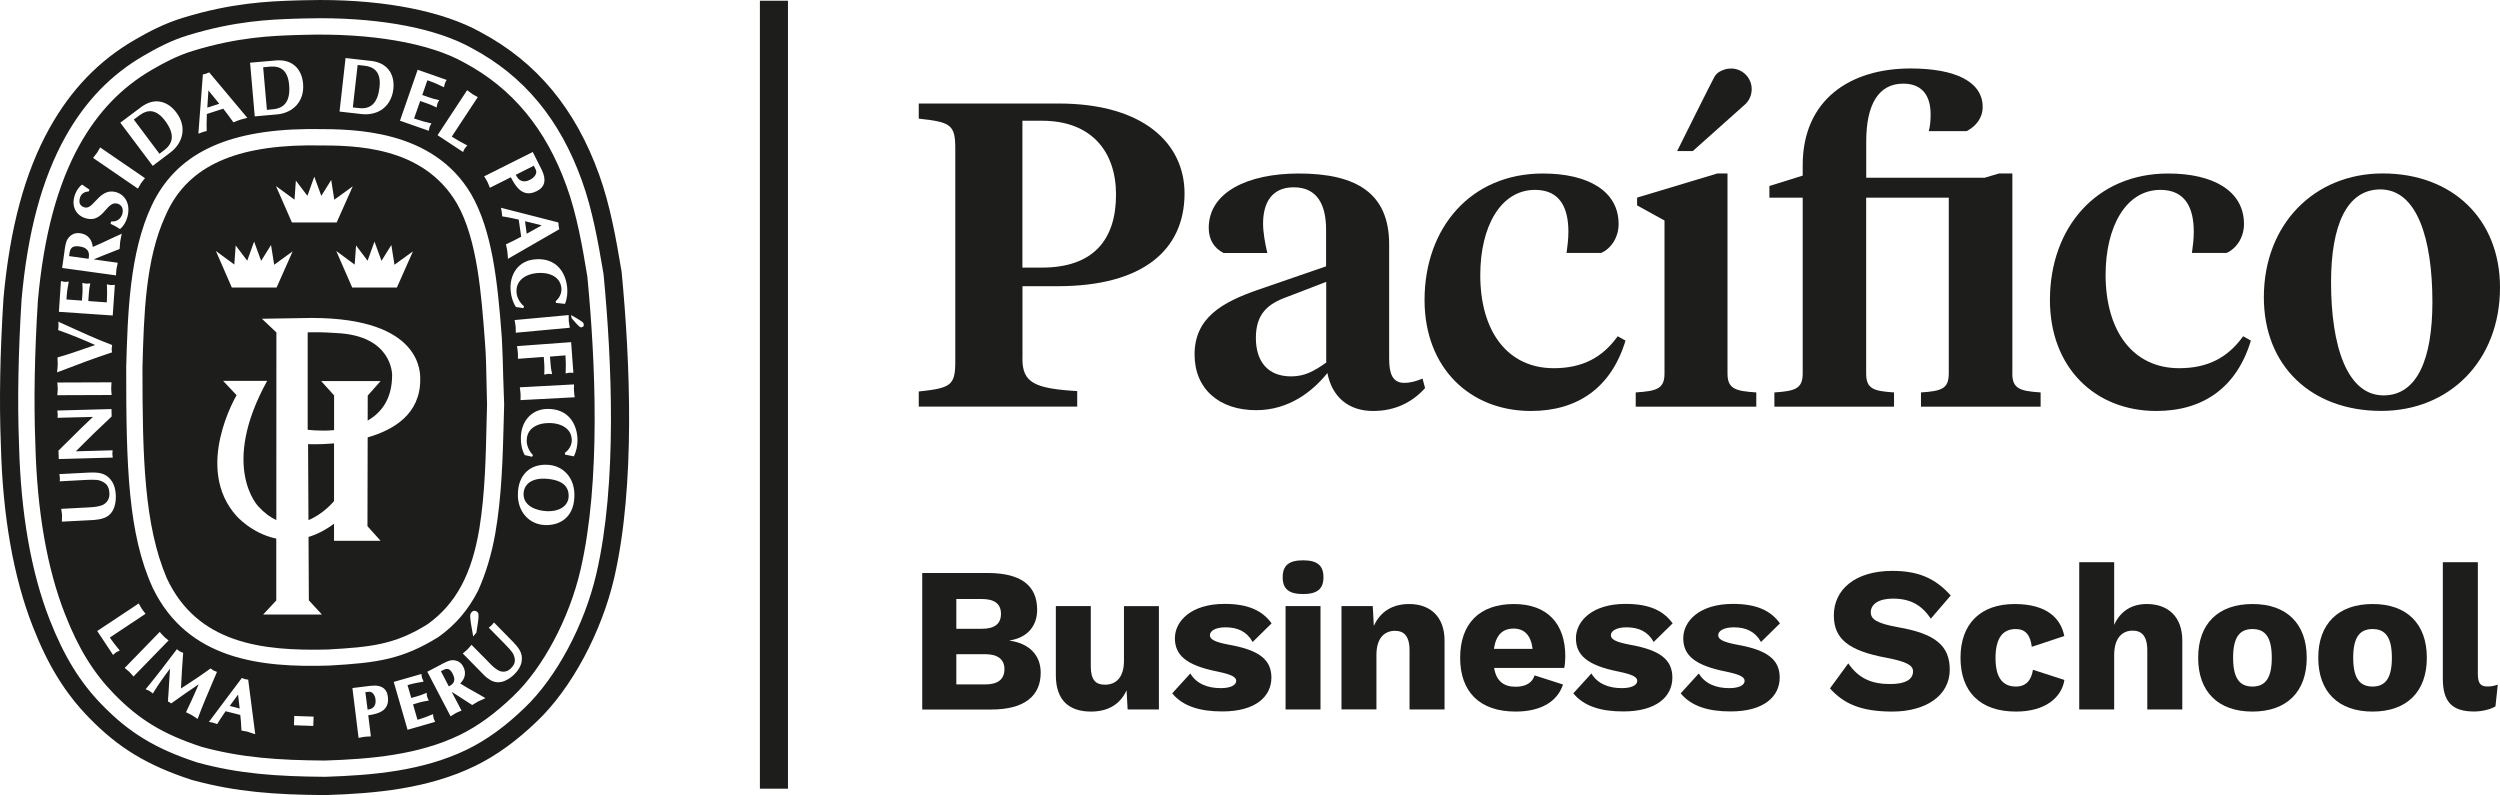 <svg width="261" height="83" viewBox="0 0 261 83" fill="none" xmlns="http://www.w3.org/2000/svg">
<g clip-path="url(#clip0_2_1119)">
<path d="M82.264 0.076H79.334V82.338H82.264V0.076Z" fill="#1D1D1B"/>
<path d="M106.739 27.936H108.786C114.077 27.936 116.513 25.096 116.513 20.319C116.513 15.812 113.94 12.606 108.786 12.606H106.739V27.936ZM106.739 37.447C106.739 39.97 108.026 40.563 112.461 40.831V42.451H95.918V40.873C99.258 40.514 99.731 40.245 99.731 37.764V15.494C99.731 13.013 99.252 12.744 95.918 12.386V10.807H110.504C119.47 10.807 123.666 15.046 123.666 20.188C123.666 26.095 119.326 29.879 110.415 29.879H106.746V37.447H106.739Z" fill="#1D1D1B"/>
<path d="M162.214 38.44C165.219 38.44 167.313 37.309 168.887 35.104L169.702 35.559C168.223 40.473 164.698 42.906 159.832 42.906C153.446 42.906 148.723 38.398 148.723 31.32C148.723 23.793 153.542 18.114 161.071 18.114C165.746 18.114 168.983 19.913 168.983 23.386C168.983 24.827 168.169 25.957 167.169 26.405H163.549C163.644 25.689 163.74 25.006 163.74 24.193C163.74 21.801 162.933 19.823 160.263 19.823C156.642 19.823 154.541 23.697 154.541 28.701C154.534 34.608 157.395 38.44 162.214 38.44Z" fill="#1D1D1B"/>
<path d="M210.084 38.984C210.084 40.563 210.851 40.831 213.041 40.969V42.458H200.55V40.969C202.74 40.831 203.452 40.563 203.452 38.984V20.636H194.828V38.984C194.828 40.563 195.54 40.831 197.737 40.969V42.458H185.245V40.969C187.436 40.831 188.202 40.563 188.202 38.984V20.636H184.725V19.416L188.202 18.334V17.252C188.202 10.401 193.158 7.148 199.455 7.148C204.177 7.148 206.99 8.547 206.99 11.166C206.99 12.338 206.272 13.192 205.32 13.689H201.364C201.508 13.151 201.556 12.607 201.556 11.931C201.556 10.263 200.892 8.733 198.695 8.733C196.121 8.733 194.835 10.897 194.835 14.771V18.555H207.203L208.708 18.107H210.091V38.984H210.084Z" fill="#1D1D1B"/>
<path d="M227.51 38.44C230.515 38.44 232.609 37.309 234.183 35.104L234.991 35.559C233.513 40.473 229.988 42.906 225.121 42.906C218.735 42.906 214.013 38.398 214.013 31.32C214.013 23.793 218.831 18.114 226.36 18.114C231.035 18.114 234.272 19.913 234.272 23.386C234.272 24.827 233.458 25.957 232.459 26.405H228.838C228.934 25.689 229.03 25.006 229.03 24.193C229.03 21.801 228.215 19.823 225.546 19.823C221.925 19.823 219.824 23.697 219.824 28.701C219.837 34.608 222.698 38.44 227.51 38.44Z" fill="#1D1D1B"/>
<path d="M253.943 31.54C253.943 24.868 252.321 19.775 248.509 19.775C244.984 19.775 243.362 23.559 243.362 29.466C243.362 36.138 245.032 41.279 248.844 41.279C252.369 41.279 253.943 37.447 253.943 31.54ZM236.346 31.044C236.346 23.38 241.644 18.107 248.748 18.107C256.045 18.107 261 22.883 261 30.01C261 37.675 255.709 42.899 248.605 42.899C241.309 42.899 236.346 38.212 236.346 31.044Z" fill="#1D1D1B"/>
<path d="M180.352 38.984C180.352 40.563 181.118 40.831 183.356 40.969V42.458H170.769V40.969C173.008 40.831 173.774 40.563 173.774 38.984V23.021L170.913 21.443V20.629L179.304 18.107H180.352V38.984Z" fill="#1D1D1B"/>
<path d="M138.457 37.854C137.122 38.798 136.164 39.294 134.788 39.294C132.262 39.294 131.113 37.626 131.113 35.283C131.113 32.76 132.358 31.72 134.357 31.003L138.457 29.424V37.854ZM148.511 39.522C147.984 39.749 147.32 39.97 146.602 39.97C145.363 39.97 145.027 38.977 145.027 37.447V25.503C145.027 20.23 141.687 18.114 135.589 18.114C130.291 18.114 126.191 20.05 126.191 23.793C126.191 25.054 126.78 25.923 127.738 26.412H132.31C132.071 25.42 131.865 24.248 131.865 23.345C131.865 21.181 132.769 19.554 135.062 19.554C137.54 19.554 138.443 21.401 138.443 23.972V27.805L131.243 30.286C127.67 31.547 124.713 33.126 124.713 37.006C124.713 40.611 127.287 42.823 131.147 42.823C134.583 42.823 137.06 40.838 138.58 38.943C139.059 41.424 140.77 42.906 143.344 42.906C145.589 42.906 147.396 42.051 148.778 40.514L148.511 39.522Z" fill="#1D1D1B"/>
<path d="M180.817 7.154C180.557 7.161 180.317 7.168 180.105 7.237C179.592 7.403 179.291 7.561 179.01 7.975C178.866 8.188 175.095 15.77 175.095 15.77H176.731L182.234 10.856C182.631 10.463 182.877 9.918 182.877 9.312C182.884 8.154 181.967 7.21 180.817 7.154Z" fill="#1D1D1B"/>
<path d="M23.983 73.702L25.023 73.971L24.852 72.516L23.983 73.702Z" fill="#1D1D1B"/>
<path d="M47.076 70.056C46.789 69.697 46.481 69.828 46.05 70.063L46.029 70.07L46.857 71.655C47.138 71.524 47.316 71.358 47.391 71.159C47.473 70.945 47.432 70.669 47.261 70.352C47.234 70.276 47.186 70.18 47.076 70.056Z" fill="#1D1D1B"/>
<path d="M38.507 72.22L38.144 72.261L38.377 74.088C38.493 74.067 38.623 74.047 38.733 73.998C39.219 73.799 39.239 73.295 39.205 73.026C39.137 72.516 38.849 72.179 38.507 72.22Z" fill="#1D1D1B"/>
<path d="M32.162 46.366L32.203 54.299C33.798 53.645 34.873 52.314 34.873 52.314V46.29C33.305 46.428 32.162 46.366 32.162 46.366Z" fill="#1D1D1B"/>
<path d="M50.047 55.175C50.635 51.529 50.718 47.71 50.793 44.34C50.793 44.34 50.848 42.224 50.848 42.244C50.82 41.486 50.806 40.714 50.793 39.901C50.765 38.509 50.745 37.061 50.622 35.6C50.245 30.631 49.828 24.999 47.72 21.277C44.16 15.171 36.905 15.177 33.004 15.184L32.08 15.177C24.106 15.267 19.397 17.604 17.276 22.518C15.181 27.074 15.024 32.822 14.873 38.378C14.873 38.378 14.873 38.474 14.873 38.467C14.873 47.8 15.058 54.837 17.412 60.365C20.602 67.195 27.364 67.981 34.195 67.809C38.699 67.554 41.211 67.32 44.66 65.155C47.596 63.039 49.253 59.958 50.047 55.175ZM37.172 25.627L38.377 27.219L39.096 25.22L39.828 27.232L40.855 25.578L41.183 27.639L43.113 26.24L41.436 30.017H36.769L35.105 26.205L37.029 27.625L37.172 25.627ZM30.745 20.843L30.889 18.858L32.094 20.443L32.812 18.444L33.545 20.45L34.578 18.789L34.9 20.85L36.83 19.451L35.146 23.228H30.478L28.808 19.423L30.745 20.843ZM24.462 27.618L24.606 25.627L25.811 27.219L26.529 25.22L27.262 27.232L28.295 25.578L28.624 27.639L30.554 26.24L28.877 30.017H24.202L22.539 26.205L24.462 27.618ZM43.873 39.653C43.873 43.175 41.183 44.864 38.384 45.663L38.363 54.934L39.732 56.457H34.873V54.678C33.949 55.361 33.059 55.802 32.21 56.057L32.244 62.674L33.606 64.156H27.474L28.843 62.688V56.229C26.303 55.706 24.702 53.879 24.702 53.879C20.171 48.847 24.702 41.259 24.702 41.259L23.292 39.763H27.891C22.929 48.751 26.974 52.873 26.974 52.873C27.604 53.562 28.24 54.017 28.849 54.299L28.856 34.704L27.344 33.277L32.504 33.194C44.208 33.188 43.873 39.074 43.873 39.653Z" fill="#1D1D1B"/>
<path d="M17.145 15.674C18.172 14.902 18.199 13.902 17.234 12.606C16.796 12.021 16.324 11.69 15.859 11.621C15.441 11.566 15.01 11.704 14.558 12.041L13.97 12.482L16.646 16.053L17.145 15.674Z" fill="#1D1D1B"/>
<path d="M9.151 26.15C9 25.923 8.72 25.785 8.316 25.73C8.193 25.709 8.07 25.702 7.919 25.709C7.337 25.737 7.276 26.219 7.221 26.674L7.214 26.736L9.247 27.019C9.329 26.653 9.295 26.357 9.151 26.15Z" fill="#1D1D1B"/>
<path d="M55.324 18.775C55.645 18.617 55.871 18.382 55.953 18.141C56.001 17.983 55.995 17.831 55.926 17.7L55.734 17.3L53.845 18.252C53.921 18.382 54.003 18.527 54.092 18.637C54.502 19.092 55.036 18.92 55.324 18.775Z" fill="#1D1D1B"/>
<path d="M35.16 34.773C33.579 34.663 32.84 34.683 32.121 34.697V44.864C32.121 44.864 33.346 45.043 34.879 44.905V41.279L33.531 39.784H39.732L38.391 41.3L38.384 43.906C39.821 43.085 40.937 41.645 40.937 39.163C40.937 39.157 41.012 35.049 35.16 34.773Z" fill="#1D1D1B"/>
<path d="M59.157 19.458C57.001 13.454 53.503 9.222 48.452 6.527C44.804 4.48 38.678 3.426 31.642 3.639L30.855 3.66C28.473 3.743 24.88 3.853 20.13 5.314C18.514 5.803 17.07 6.582 15.872 7.278C12.703 9.112 10.239 11.683 8.316 15.115C6.003 19.265 4.572 24.586 3.956 31.361C3.607 36.972 3.518 41.858 3.689 46.318C3.867 53.348 4.907 59.345 6.797 64.142C8.179 67.678 9.747 70.221 11.861 72.399C14.517 75.136 17.015 76.645 21.06 77.975C25.256 79.12 29.089 79.361 33.88 79.402C38.657 79.25 43.668 78.823 47.993 76.735C49.855 75.825 51.683 74.508 53.578 72.682C56.679 69.739 59.437 64.555 60.608 59.483C62.743 50.26 62.168 37.723 61.32 28.88C60.799 25.702 60.211 22.366 59.157 19.458ZM59.622 35.724L59.629 35.779L59.855 38.853L59.862 38.922H59.8L59.718 38.915C59.629 38.908 59.54 38.901 59.458 38.908C59.376 38.915 59.28 38.936 59.198 38.957L59.123 38.97L59.054 38.991V38.915C59.075 38.488 59.088 37.95 59.033 37.102L57.418 37.227C57.432 37.413 57.48 38.019 57.48 38.019C57.5 38.316 57.548 38.626 57.624 38.984L57.644 39.06L57.569 39.053L57.487 39.046C57.398 39.039 57.309 39.026 57.22 39.032C57.138 39.039 57.042 39.067 56.967 39.081L56.891 39.094L56.823 39.108V39.032L56.83 38.839C56.836 38.564 56.843 38.309 56.823 38.047L56.768 37.261L54.153 37.454L54.092 37.461L54.071 37.413V37.247C54.071 37.109 54.078 36.951 54.064 36.806C54.051 36.654 54.03 36.503 54.01 36.358L53.982 36.206L53.975 36.138L54.037 36.131L59.567 35.724H59.622ZM59.964 41.259L59.992 41.41L59.999 41.479H59.937L54.4 41.769H54.338L54.345 41.707V41.548C54.352 41.397 54.359 41.245 54.345 41.1C54.338 40.949 54.318 40.79 54.297 40.645L54.277 40.494L54.27 40.432H54.331L59.868 40.135H59.93V40.197L59.923 40.342C59.916 40.494 59.91 40.645 59.923 40.797C59.93 40.969 59.951 41.114 59.964 41.259ZM59.369 32.884V32.946V33.105C59.369 33.25 59.376 33.401 59.383 33.56C59.403 33.705 59.424 33.856 59.451 34.001L59.485 34.153C59.485 34.153 59.492 34.221 59.492 34.215L59.431 34.221L53.907 34.731L53.845 34.738V34.669V34.518C53.845 34.366 53.845 34.215 53.832 34.07C53.818 33.925 53.791 33.773 53.763 33.629L53.736 33.477L53.722 33.415L53.784 33.408L59.307 32.898L59.369 32.884ZM59.212 29.983C59.273 30.561 59.198 31.209 58.999 31.685L58.979 31.726L58.938 31.719C58.767 31.699 58.589 31.678 58.417 31.664C58.308 31.657 58.199 31.644 58.089 31.63H58.041L58.034 31.588L58.02 31.471V31.437L58.041 31.416C58.445 31.072 58.664 30.541 58.609 30.058C58.472 28.804 57.206 28.384 56.008 28.514C54.598 28.673 53.804 29.479 53.934 30.623C53.989 31.092 54.283 31.623 54.674 31.947L54.708 31.974L54.694 32.009L54.66 32.126L54.646 32.167L54.598 32.161L53.893 32.057H53.866L53.852 32.03C53.503 31.506 53.366 30.886 53.325 30.465C53.216 29.535 53.435 28.673 53.934 28.053C54.372 27.501 55.002 27.17 55.741 27.088C56.672 26.984 57.452 27.17 58.068 27.66C58.698 28.177 59.102 28.969 59.212 29.983ZM58.301 23.242V23.29C58.301 23.393 58.308 23.497 58.322 23.593C58.335 23.69 58.356 23.779 58.383 23.89L58.397 23.931L58.356 23.952L53.106 26.977L53.031 27.026L53.024 26.929L53.01 26.75C52.997 26.578 52.99 26.405 52.962 26.233C52.942 26.068 52.908 25.909 52.867 25.73L52.826 25.551L52.812 25.509L52.86 25.495L52.88 25.482C53.421 25.227 53.928 24.985 54.413 24.71L54.153 22.925L53.613 22.807C53.223 22.725 52.853 22.649 52.47 22.594H52.422V22.546C52.408 22.497 52.408 22.456 52.408 22.408C52.408 22.325 52.394 22.249 52.388 22.16C52.374 22.077 52.353 21.994 52.34 21.911C52.333 21.863 52.319 21.822 52.319 21.78L52.292 21.691L52.381 21.712L58.253 23.214L58.301 23.242ZM50.615 18.375L55.57 15.894L55.625 15.867L55.645 15.922L56.542 17.7C57.069 18.748 56.898 19.526 56.063 19.94C55.584 20.188 55.16 20.236 54.769 20.112C54.249 19.94 53.804 19.437 53.332 18.506L51.203 19.575L51.149 19.602L51.121 19.547L51.067 19.409C51.012 19.271 50.957 19.127 50.889 18.989C50.82 18.851 50.745 18.727 50.663 18.596L50.581 18.472L50.546 18.417L50.615 18.375ZM48.739 9.463L48.774 9.415L48.822 9.45L48.945 9.546C49.061 9.636 49.178 9.732 49.307 9.815C49.431 9.898 49.561 9.967 49.691 10.036L49.828 10.104L49.883 10.139L49.848 10.187L47.165 14.261C47.72 14.619 48.219 14.888 48.719 15.15L48.787 15.184L48.739 15.239L48.685 15.301C48.63 15.37 48.568 15.432 48.52 15.508C48.472 15.577 48.438 15.66 48.404 15.742L48.37 15.812L48.343 15.867L48.288 15.832L45.728 14.143L45.68 14.109L45.714 14.061L48.739 9.463ZM41.779 12.537L43.586 7.334L43.599 7.278L43.654 7.299L46.563 8.319L46.624 8.34L46.597 8.402L46.563 8.464C46.522 8.547 46.474 8.629 46.447 8.705C46.419 8.781 46.406 8.871 46.385 8.96L46.371 9.036L46.358 9.112L46.282 9.077C45.831 8.857 45.351 8.629 44.619 8.381L44.085 9.918L44.824 10.173C45.119 10.284 45.427 10.36 45.783 10.435L45.858 10.449L45.817 10.518L45.776 10.587C45.735 10.663 45.694 10.745 45.666 10.821C45.646 10.897 45.625 10.987 45.605 11.076L45.598 11.152L45.584 11.228L45.516 11.194C45.194 11.028 44.9 10.904 44.605 10.801L43.866 10.546L43.23 12.372C43.914 12.606 44.441 12.751 44.968 12.868L45.043 12.882L45.009 12.944L44.968 13.027C44.92 13.096 44.879 13.178 44.852 13.254C44.824 13.33 44.811 13.42 44.79 13.509L44.776 13.592L44.763 13.654L44.701 13.633L41.792 12.613L41.738 12.593L41.779 12.537ZM35.454 11.593L36.07 6.114L36.077 6.059L36.132 6.065L38.883 6.376C39.698 6.5 40.307 6.858 40.684 7.43C41.012 7.926 41.142 8.574 41.067 9.291C40.971 10.153 40.601 10.856 40.02 11.324C39.417 11.8 38.617 12.007 37.754 11.91L35.502 11.655L35.447 11.648L35.454 11.593ZM26.166 6.541L28.925 6.3C29.753 6.258 30.417 6.486 30.903 6.975C31.327 7.403 31.58 8.009 31.642 8.733C31.717 9.622 31.485 10.394 30.964 10.98C30.472 11.524 29.746 11.876 28.911 11.945L26.652 12.145L26.598 12.152L26.591 12.089L26.112 6.596L26.105 6.548L26.166 6.541ZM20.718 13.861L21.177 7.809L21.184 7.768L21.232 7.761C21.334 7.747 21.423 7.72 21.519 7.685C21.608 7.658 21.704 7.616 21.8 7.575L21.841 7.554L21.868 7.589L25.763 12.234L25.817 12.303L25.728 12.331L25.55 12.372C25.379 12.413 25.222 12.455 25.064 12.503C24.9 12.558 24.75 12.62 24.578 12.689L24.414 12.758L24.373 12.779L24.346 12.744L24.318 12.703C23.976 12.227 23.654 11.772 23.305 11.345L21.594 11.903L21.581 12.469C21.567 12.861 21.56 13.241 21.581 13.627V13.675L21.533 13.689C21.485 13.695 21.444 13.709 21.403 13.723C21.32 13.744 21.245 13.758 21.17 13.785C21.095 13.813 21.012 13.847 20.937 13.875C20.896 13.888 20.855 13.916 20.807 13.923L20.725 13.957L20.718 13.861ZM12.601 12.779L14.818 11.118C15.503 10.642 16.18 10.477 16.851 10.642C17.433 10.78 17.974 11.159 18.405 11.738C18.925 12.427 19.144 13.185 19.035 13.93C18.925 14.688 18.487 15.391 17.796 15.915L15.989 17.28L15.941 17.314L15.906 17.266L12.594 12.855L12.56 12.813L12.601 12.779ZM9.747 16.446L9.842 16.322C9.938 16.204 10.034 16.087 10.116 15.97C10.198 15.853 10.274 15.715 10.349 15.584L10.424 15.446L10.458 15.391L10.506 15.425L15.085 18.562L15.14 18.596L15.099 18.644L15.003 18.762C14.914 18.879 14.811 18.996 14.729 19.12C14.647 19.244 14.565 19.382 14.503 19.506L14.428 19.637L14.401 19.685L14.346 19.657L9.767 16.521L9.719 16.487L9.747 16.446ZM7.789 20.443C7.967 19.851 8.343 19.409 8.549 19.292L8.583 19.271L8.61 19.299C8.843 19.471 9.076 19.63 9.302 19.775L9.336 19.802L9.322 19.837L9.281 19.954L9.274 19.988H9.24C8.918 20.009 8.494 20.147 8.35 20.643C8.193 21.167 8.35 21.512 8.823 21.649C9.247 21.773 9.575 21.408 9.972 20.981C10.479 20.443 11.115 19.761 12.149 20.071C12.594 20.209 12.943 20.485 13.169 20.898C13.443 21.401 13.477 22.042 13.285 22.711C13.141 23.193 12.888 23.607 12.566 23.883L12.525 23.917L12.491 23.89C12.204 23.71 11.909 23.531 11.574 23.38L11.533 23.352L11.553 23.304L11.595 23.159L11.608 23.118H11.656C12.183 23.159 12.614 22.863 12.772 22.339C12.847 22.077 12.833 21.815 12.724 21.615C12.628 21.443 12.477 21.326 12.272 21.264C11.745 21.112 11.417 21.484 11.026 21.925C10.54 22.477 9.993 23.104 8.925 22.78C8.46 22.642 8.09 22.352 7.885 21.966C7.645 21.546 7.611 21.015 7.789 20.443ZM6.495 27.915L6.735 26.212L6.742 26.123C6.803 25.73 6.872 25.206 7.091 24.91C7.419 24.455 7.837 24.276 8.384 24.351C9.137 24.455 9.603 24.979 9.685 25.778C10.315 25.516 10.938 25.227 11.54 24.937L12.074 24.689L12.614 24.448L12.71 24.4L12.69 24.51L12.649 24.682C12.614 24.861 12.573 25.047 12.546 25.234C12.525 25.413 12.512 25.599 12.505 25.778L12.491 25.957V25.985L12.457 26.006L10.643 26.722C10.506 26.771 10.322 26.853 10.13 26.936L9.781 27.081L12.238 27.425L12.293 27.432L12.279 27.494L12.252 27.646C12.21 27.791 12.183 27.942 12.156 28.087C12.135 28.239 12.128 28.39 12.121 28.542L12.115 28.687L12.108 28.756L12.046 28.742L6.557 27.984L6.495 27.977V27.915ZM6.153 32.491L6.359 29.41L6.365 29.348L6.434 29.362L6.509 29.376C6.598 29.404 6.687 29.417 6.769 29.424C6.851 29.431 6.947 29.424 7.036 29.41L7.111 29.404L7.187 29.397L7.166 29.473C7.07 29.976 6.975 30.493 6.94 31.265L8.556 31.382L8.61 30.596C8.631 30.293 8.624 29.976 8.603 29.61L8.597 29.528L8.672 29.548L8.761 29.569C8.843 29.583 8.932 29.61 9.007 29.61C9.089 29.617 9.185 29.61 9.267 29.596H9.35L9.425 29.59L9.411 29.666C9.336 30.024 9.288 30.334 9.274 30.651L9.22 31.43L11.15 31.568C11.191 30.837 11.191 30.286 11.163 29.755L11.156 29.679L11.232 29.7L11.314 29.714C11.403 29.734 11.492 29.755 11.574 29.762C11.656 29.762 11.745 29.755 11.841 29.748L11.923 29.741L11.985 29.734V29.803L11.773 32.877V32.932H11.704L6.208 32.56L6.153 32.553V32.491ZM5.968 38.784L5.982 38.612C6.003 38.433 6.023 38.254 6.023 38.081C6.03 37.902 6.023 37.716 6.009 37.544L6.003 37.364V37.316L6.044 37.302C6.968 37.054 7.905 36.723 8.809 36.406L9.938 36.02C8.87 35.545 7.502 34.959 6.112 34.477L6.071 34.456L6.078 34.401C6.098 34.283 6.105 34.159 6.112 34.042C6.112 33.925 6.105 33.801 6.098 33.67L6.085 33.58L6.174 33.622L6.762 33.891C8.343 34.614 9.986 35.366 11.67 36.007L11.711 36.027L11.704 36.069C11.697 36.096 11.69 36.131 11.69 36.165C11.67 36.248 11.663 36.324 11.656 36.406C11.656 36.496 11.67 36.579 11.677 36.661C11.677 36.689 11.684 36.723 11.69 36.744L11.697 36.792L11.636 36.806C9.966 37.358 8.193 38.012 6.037 38.846L5.955 38.874L5.968 38.784ZM6.044 39.935L11.588 39.915H11.649L11.642 39.977L11.629 40.128C11.622 40.273 11.608 40.432 11.608 40.576C11.608 40.721 11.622 40.88 11.636 41.024L11.649 41.169L11.656 41.238H11.595L6.044 41.259L5.982 41.266L5.989 41.197L6.003 41.038C6.016 40.893 6.03 40.742 6.03 40.597C6.03 40.445 6.016 40.294 6.003 40.142L5.989 39.99L5.982 39.922H6.044V39.935ZM6.133 47.924V47.862L6.105 47.062V47.035L6.126 47.021C6.584 46.58 7.043 46.125 7.488 45.677C8.2 44.967 8.946 44.229 9.705 43.526L6.071 43.616L6.009 43.623V43.554C6.023 43.451 6.03 43.347 6.023 43.244C6.023 43.14 6.009 43.03 5.989 42.927L5.975 42.858H6.044L11.588 42.706H11.642V42.768L11.656 43.458V43.485L11.636 43.499L10.924 44.181C10.157 44.905 9.425 45.594 8.72 46.318L7.919 47.117L11.69 47.014L11.752 47.007V47.076C11.745 47.111 11.745 47.145 11.745 47.179C11.731 47.248 11.731 47.324 11.731 47.393C11.738 47.462 11.745 47.538 11.752 47.614C11.759 47.648 11.759 47.676 11.766 47.71L11.773 47.772H11.704L6.181 47.924H6.133ZM6.516 54.458H6.454L6.461 54.396L6.468 54.237C6.475 54.093 6.482 53.941 6.475 53.789C6.468 53.645 6.447 53.493 6.42 53.341L6.4 53.19L6.393 53.128L6.454 53.121L8.747 52.997L8.959 52.99C9.384 52.969 9.911 52.942 10.26 52.859C10.671 52.762 10.883 52.687 11.136 52.404C11.348 52.149 11.444 51.859 11.423 51.501C11.389 50.77 11.102 50.398 10.404 50.164C10.055 50.04 9.137 50.095 8.747 50.116L6.297 50.247L6.228 50.26L6.242 50.185C6.256 50.081 6.256 49.978 6.249 49.867C6.242 49.764 6.228 49.654 6.208 49.557L6.194 49.495H6.263L9.137 49.344L9.226 49.337C10.116 49.316 10.944 49.288 11.567 50.095C11.957 50.577 12.067 51.198 12.087 51.632C12.128 52.376 12.012 53.686 10.821 54.093C10.527 54.196 10.171 54.258 9.815 54.286L6.516 54.458ZM12.389 67.967L12.32 68.002C12.245 68.029 12.169 68.071 12.115 68.105C12.053 68.147 11.998 68.202 11.937 68.257L11.882 68.305L11.8 68.381L11.745 68.284L10.205 65.962L10.15 65.879L10.232 65.824L14.401 63.053L14.483 62.998L14.531 63.087L14.599 63.212C14.668 63.329 14.729 63.446 14.805 63.563C14.88 63.673 14.962 63.777 15.044 63.887L15.133 63.997L15.195 64.073L15.113 64.135L11.464 66.561C11.8 67.051 12.121 67.45 12.43 67.823L12.505 67.912L12.389 67.967ZM13.942 70.628L13.874 70.559L13.785 70.449C13.696 70.345 13.607 70.249 13.511 70.152C13.415 70.063 13.306 69.973 13.203 69.89L13.094 69.801L13.018 69.732L13.087 69.663L16.605 66.044L16.68 65.969L16.742 66.044L16.831 66.155C16.919 66.258 17.009 66.355 17.111 66.451C17.2 66.547 17.31 66.63 17.419 66.713L17.522 66.802L17.604 66.858L17.529 66.933L14.011 70.552L13.942 70.628ZM20.677 74.943L20.643 75.053L20.533 74.991L20.396 74.901C20.273 74.819 20.157 74.736 20.027 74.66C19.904 74.591 19.78 74.529 19.657 74.474L19.5 74.398L19.418 74.357L19.459 74.274C19.828 73.53 20.157 72.771 20.479 72.048L20.746 71.441C19.828 72.055 18.877 72.709 17.926 73.399L17.857 73.44L17.809 73.392C17.734 73.337 17.672 73.295 17.604 73.268L17.529 73.247L17.535 73.171C17.59 72.475 17.631 71.717 17.679 70.917L17.748 69.808C17.015 70.779 16.482 71.531 16.016 72.31L15.961 72.406L15.879 72.337L15.804 72.282C15.742 72.234 15.681 72.179 15.612 72.137C15.551 72.096 15.475 72.075 15.407 72.048C15.373 72.041 15.345 72.027 15.311 72.006L15.195 71.958L15.277 71.868C16.249 70.697 17.317 69.298 18.412 67.85L18.466 67.774L18.542 67.829C18.562 67.85 18.583 67.871 18.603 67.885C18.665 67.933 18.713 67.974 18.774 68.002C18.836 68.036 18.904 68.064 18.973 68.098C19 68.105 19.028 68.112 19.055 68.126L19.123 68.147L19.117 68.216C19.021 69.387 18.959 70.607 18.898 71.786V71.875L19.479 71.496C20.273 70.979 21.095 70.435 21.93 69.821L21.984 69.78L22.039 69.821C22.06 69.835 22.08 69.856 22.108 69.87C22.169 69.918 22.224 69.966 22.286 69.994C22.347 70.028 22.422 70.063 22.498 70.083L22.566 70.111L22.655 70.145L22.614 70.235L22.292 70.993C21.663 72.468 21.115 73.743 20.677 74.943ZM26.488 76.604L26.324 76.549C26.173 76.493 26.036 76.445 25.893 76.404C25.742 76.362 25.598 76.335 25.441 76.314L25.277 76.28L25.208 76.273L25.201 76.197V76.163C25.174 75.632 25.153 75.136 25.085 74.639L23.552 74.253L23.292 74.639C23.086 74.936 22.895 75.225 22.717 75.528L22.683 75.597L22.614 75.57C22.573 75.556 22.532 75.542 22.491 75.528C22.422 75.501 22.354 75.48 22.286 75.466C22.217 75.439 22.135 75.425 22.067 75.411C22.026 75.411 21.984 75.397 21.95 75.391L21.806 75.363L21.895 75.253L25.208 70.835L25.249 70.779L25.325 70.807C25.407 70.848 25.489 70.876 25.571 70.897C25.653 70.917 25.735 70.938 25.838 70.945L25.913 70.952L25.92 71.028L26.625 76.493L26.652 76.645L26.488 76.604ZM32.737 74.908L32.71 75.701L32.703 75.79L32.614 75.784L30.78 75.721H30.691V75.625L30.718 74.839V74.743L30.814 74.75L32.648 74.812H32.744L32.737 74.908ZM15.948 61.378C13.36 55.733 13.169 48.592 13.176 38.336C13.333 32.753 13.518 26.412 15.824 21.484C18.343 16.122 23.511 13.578 32.08 13.475C32.094 13.475 32.936 13.475 32.936 13.475C36.912 13.482 45.173 13.489 49.178 20.25C51.388 24.089 51.95 29.335 52.394 35.304C52.47 36.696 52.504 38.074 52.538 39.411C52.538 39.411 52.634 42.21 52.634 42.237L52.586 44.036C52.49 47.703 52.381 51.866 51.703 55.719C51.313 57.904 50.711 59.896 49.917 61.654C48.897 63.66 47.548 65.245 45.769 66.506C42.005 68.836 39.41 69.201 34.373 69.484C27.303 69.711 19.596 68.918 15.948 61.378ZM49.958 64.321C49.958 64.466 49.937 64.673 49.903 64.942C49.869 65.21 49.807 65.582 49.732 66.051L49.403 66.444C49.307 65.906 49.232 65.479 49.178 65.169C49.13 64.859 49.102 64.624 49.095 64.459C49.082 64.287 49.089 64.176 49.116 64.114C49.136 64.052 49.171 63.997 49.212 63.942C49.307 63.825 49.41 63.77 49.527 63.77C49.643 63.77 49.739 63.804 49.814 63.873C49.862 63.921 49.896 63.963 49.93 64.018C49.951 64.073 49.958 64.176 49.958 64.321ZM38.445 74.674L38.706 76.776L38.719 76.879L38.617 76.886L38.473 76.893C38.343 76.9 38.206 76.9 38.076 76.921C37.939 76.934 37.809 76.962 37.679 76.99L37.535 77.017L37.439 77.045L37.425 76.941L36.803 71.93L36.796 71.834L36.885 71.82L38.678 71.6C39.273 71.524 39.739 71.614 40.054 71.855C40.3 72.048 40.451 72.344 40.492 72.73C40.684 74.157 39.581 74.522 38.445 74.674ZM45.331 75.391L42.641 76.163L42.552 76.197L42.525 76.1L41.135 71.29L41.108 71.2L41.197 71.165L43.887 70.394L43.996 70.359L44.01 70.469L44.017 70.545C44.03 70.621 44.037 70.711 44.058 70.773C44.085 70.841 44.119 70.91 44.154 70.979L44.174 71.048L44.229 71.165L44.106 71.186C43.654 71.255 43.189 71.338 42.545 71.524L42.935 72.868C43.127 72.813 43.579 72.682 43.579 72.682C43.852 72.606 44.119 72.51 44.421 72.379L44.537 72.323L44.551 72.441L44.557 72.516C44.564 72.599 44.571 72.682 44.599 72.744C44.612 72.82 44.653 72.895 44.681 72.957L44.715 73.026L44.77 73.137L44.647 73.157C44.318 73.206 44.037 73.268 43.77 73.344L43.12 73.537L43.586 75.149C44.195 74.963 44.66 74.798 45.091 74.605L45.208 74.557L45.221 74.681L45.228 74.743C45.235 74.825 45.249 74.908 45.269 74.977C45.283 75.046 45.324 75.122 45.358 75.198L45.386 75.266L45.434 75.363L45.331 75.391ZM50.519 72.964L50.375 73.026C50.218 73.088 50.067 73.157 49.917 73.233C49.773 73.309 49.629 73.392 49.499 73.481L49.355 73.571L49.301 73.605L49.246 73.571L47.754 72.606C47.638 72.53 47.48 72.434 47.309 72.323L47.158 72.234L48.137 74.095L48.185 74.184L48.089 74.226L47.952 74.281C47.836 74.336 47.706 74.377 47.59 74.446C47.473 74.508 47.35 74.591 47.24 74.66L47.124 74.729L47.035 74.784L46.994 74.695L44.653 70.214L44.605 70.138L44.688 70.09L46.07 69.367L46.139 69.325C46.46 69.16 46.891 68.925 47.24 68.925C47.761 68.925 48.137 69.153 48.37 69.615C48.691 70.221 48.562 70.855 48.041 71.352C48.548 71.669 49.075 71.979 49.595 72.261L50.047 72.516L50.512 72.785L50.676 72.875L50.519 72.964ZM54.455 69.084C54.379 69.532 54.119 69.98 53.709 70.387C53.216 70.869 52.244 71.593 51.217 71.014C50.971 70.869 50.704 70.669 50.485 70.435L48.383 68.291L48.308 68.222L48.39 68.16L48.507 68.064C48.609 67.981 48.705 67.891 48.801 67.802C48.897 67.705 48.986 67.602 49.075 67.499L49.164 67.395L49.225 67.312L49.294 67.388L50.759 68.87L50.895 69.008C51.162 69.291 51.498 69.635 51.758 69.814C52.059 70.028 52.244 70.125 52.572 70.125C52.86 70.118 53.106 70.007 53.325 69.787C53.784 69.332 53.866 68.946 53.613 68.34C53.489 68.029 52.887 67.416 52.661 67.189L51.101 65.603L51.019 65.527L51.114 65.459C51.183 65.403 51.265 65.341 51.327 65.279C51.388 65.217 51.45 65.141 51.505 65.066L51.566 64.983L51.648 65.059L53.483 66.933L53.544 66.989C54.105 67.595 54.626 68.153 54.455 69.084ZM56.905 54.816C56.118 54.789 55.392 54.465 54.886 53.907C54.311 53.286 54.023 52.431 54.071 51.453C54.105 50.508 54.427 49.75 54.988 49.22C55.522 48.723 56.268 48.482 57.138 48.523C57.945 48.551 58.657 48.882 59.164 49.433C59.732 50.047 60.012 50.901 59.964 51.894C59.875 54.127 58.328 54.871 56.905 54.816ZM59.923 47.607L59.903 47.648L59.855 47.634C59.691 47.593 59.52 47.565 59.348 47.531C59.246 47.51 59.136 47.49 59.027 47.469L58.986 47.455V47.407L58.979 47.29V47.262L59.006 47.248C59.437 46.938 59.704 46.421 59.697 45.939C59.684 45.477 59.526 45.091 59.212 44.795C58.773 44.374 58.055 44.147 57.24 44.167C56.467 44.181 55.837 44.416 55.433 44.822C55.125 45.146 54.975 45.574 54.988 46.077C55.002 46.552 55.248 47.111 55.611 47.476L55.639 47.503L55.625 47.538L55.577 47.641L55.556 47.683L55.502 47.676L54.81 47.517L54.776 47.51L54.769 47.483C54.461 46.924 54.386 46.297 54.379 45.863C54.331 44.036 55.454 42.741 57.09 42.692C59.396 42.644 60.252 44.319 60.293 45.904C60.3 46.504 60.163 47.152 59.923 47.607ZM60.902 34.07C60.854 34.125 60.799 34.159 60.731 34.166C60.69 34.18 60.649 34.173 60.608 34.166C60.574 34.159 60.519 34.118 60.444 34.056C60.375 33.994 60.279 33.898 60.156 33.767C60.04 33.636 59.882 33.456 59.677 33.222L59.622 32.891C59.93 33.07 60.17 33.208 60.348 33.312C60.519 33.415 60.649 33.498 60.738 33.567C60.82 33.629 60.882 33.677 60.895 33.718C60.916 33.753 60.936 33.794 60.943 33.836C60.964 33.932 60.95 34.008 60.902 34.07Z" fill="#1D1D1B"/>
<path d="M56.556 23.524L54.81 23.097L54.988 24.4L56.556 23.524Z" fill="#1D1D1B"/>
<path d="M64.906 28.473L64.879 28.273C64.297 24.786 63.688 21.395 62.552 18.238C60.081 11.352 56.036 6.486 50.211 3.377C46.324 1.199 40.355 0 33.401 0C32.785 0 32.162 0.014 31.539 0.028L30.657 0.055C28.097 0.145 24.23 0.276 19.089 1.861C17.118 2.461 15.448 3.357 14.072 4.156C10.342 6.314 7.433 9.326 5.175 13.365C2.601 17.983 1.034 23.779 0.363 31.147C0 36.91 -0.089 41.907 0.089 46.407C0.274 53.865 1.403 60.275 3.443 65.459C5.01 69.463 6.81 72.379 9.281 74.915C12.348 78.065 15.332 79.885 19.993 81.415L20.123 81.449C24.668 82.69 28.747 82.966 33.86 83.007H33.894H34.003C39.185 82.841 44.647 82.359 49.581 79.974C51.806 78.892 53.934 77.355 56.07 75.294C59.65 71.896 62.812 66.01 64.133 60.289C66.35 50.626 65.782 37.681 64.906 28.473ZM62.271 59.855C61.032 65.231 58.082 70.752 54.756 73.909C52.757 75.839 50.793 77.258 48.746 78.258C44.14 80.491 38.911 80.939 33.942 81.098H33.908H33.873C28.911 81.056 24.962 80.794 20.622 79.609L20.534 79.581C16.242 78.175 13.47 76.493 10.643 73.578C8.357 71.234 6.687 68.512 5.209 64.755C3.251 59.779 2.163 53.59 1.985 46.352C1.814 41.907 1.903 36.958 2.252 31.258C2.888 24.2 4.387 18.665 6.824 14.288C8.912 10.559 11.588 7.789 15.017 5.804C16.297 5.059 17.851 4.218 19.637 3.681C24.544 2.171 28.261 2.04 30.718 1.957L31.594 1.93C32.203 1.916 32.806 1.902 33.401 1.902C40.033 1.902 45.673 3.012 49.28 5.038C54.694 7.926 58.459 12.462 60.758 18.879C61.84 21.884 62.435 25.185 63.003 28.583L63.01 28.639L63.017 28.694C63.88 37.723 64.448 50.447 62.271 59.855Z" fill="#1D1D1B"/>
<path d="M21.759 9.443L21.642 11.235L22.888 10.835L21.759 9.443Z" fill="#1D1D1B"/>
<path d="M56.836 49.971C56.125 49.95 55.502 50.13 55.118 50.488C54.838 50.75 54.68 51.101 54.66 51.515C54.612 52.811 55.947 53.321 57.117 53.369C58.205 53.417 59.321 52.955 59.369 51.818C59.383 51.37 59.259 50.998 58.999 50.702C58.589 50.261 57.863 50.012 56.836 49.971Z" fill="#1D1D1B"/>
<path d="M39.623 9.119C39.78 7.74 39.267 7.003 38.069 6.865L37.337 6.782L36.837 11.214L37.46 11.283C38.74 11.435 39.438 10.725 39.623 9.119Z" fill="#1D1D1B"/>
<path d="M28.494 11.407C29.773 11.297 30.328 10.456 30.184 8.857C30.122 8.126 29.904 7.596 29.534 7.292C29.212 7.017 28.767 6.913 28.206 6.955L27.474 7.024L27.864 11.469C28.035 11.448 28.494 11.407 28.494 11.407Z" fill="#1D1D1B"/>
<path d="M102.865 71.455C104.2 71.455 104.864 70.897 104.864 69.856C104.864 68.864 104.2 68.298 102.865 68.298H99.84V71.448H102.865V71.455ZM102.503 65.645C103.837 65.645 104.501 65.128 104.501 64.087C104.501 63.053 103.837 62.536 102.503 62.536H99.84V65.645H102.503ZM96.274 59.82H103.167C106.664 59.841 108.279 61.178 108.279 63.666C108.279 65.286 107.335 66.561 105.405 66.865V66.885C107.574 67.189 108.649 68.505 108.649 70.228C108.649 72.689 106.911 74.074 103.495 74.074H96.281V59.82H96.274Z" fill="#1D1D1B"/>
<path d="M120.99 63.274V74.067H117.725L117.615 72.062C116.931 73.571 115.637 74.288 113.899 74.288C111.709 74.288 110.23 73.206 110.23 70.49V63.274H113.878V69.56C113.878 71.028 114.419 71.483 115.363 71.483C116.5 71.483 117.342 70.731 117.342 69.001V63.28H120.99V63.274Z" fill="#1D1D1B"/>
<path d="M122.379 72.385L124.268 70.311C124.911 71.386 126.075 71.841 127.451 71.841C128.457 71.841 129.059 71.538 129.059 71.083C129.059 70.669 128.546 70.414 127.109 70.111C123.844 69.463 122.66 68.402 122.66 66.63C122.66 64.859 124.337 63.046 127.834 63.046C130.414 63.046 131.831 63.804 132.755 65.079L130.777 67.023C130.175 65.941 129.23 65.493 127.944 65.493C126.869 65.493 126.315 65.879 126.315 66.313C126.315 66.74 126.787 67.023 128.293 67.306C131.468 67.864 132.735 68.877 132.735 70.738C132.735 72.723 131.078 74.274 127.622 74.274C125.261 74.281 123.474 73.723 122.379 72.385Z" fill="#1D1D1B"/>
<path d="M137.861 74.067H134.213V63.274H137.861V74.067ZM133.912 60.269C133.912 59.035 134.555 58.497 136.041 58.497C137.526 58.497 138.169 59.035 138.169 60.269C138.169 61.475 137.526 62.019 136.041 62.019C134.555 62.019 133.912 61.481 133.912 60.269Z" fill="#1D1D1B"/>
<path d="M150.811 66.878V74.067H147.156V67.891C147.156 66.355 146.533 65.858 145.63 65.858C144.576 65.858 143.7 66.575 143.7 68.36V74.06H140.051V63.273H143.316L143.426 65.348C144.11 63.818 145.424 63.06 147.101 63.06C149.312 63.053 150.811 64.376 150.811 66.878Z" fill="#1D1D1B"/>
<path d="M155.965 67.74H160.003C159.832 66.355 159.168 65.624 158.025 65.624C156.868 65.624 156.177 66.292 155.965 67.74ZM163.309 69.732H155.985C156.218 71.138 157.019 71.696 158.237 71.696C159.312 71.696 159.976 71.262 160.215 70.511L163.179 71.462C162.556 73.344 160.729 74.288 158.237 74.288C154.48 74.288 152.44 72.234 152.44 68.67C152.44 65.107 154.459 63.06 158.046 63.06C161.55 63.06 163.418 65.114 163.418 68.526C163.418 68.884 163.377 69.449 163.309 69.732Z" fill="#1D1D1B"/>
<path d="M164.253 72.385L166.143 70.311C166.786 71.386 167.943 71.841 169.318 71.841C170.325 71.841 170.927 71.538 170.927 71.083C170.927 70.669 170.413 70.414 168.969 70.111C165.705 69.463 164.527 68.402 164.527 66.63C164.527 64.859 166.204 63.046 169.702 63.046C172.282 63.046 173.699 63.804 174.623 65.079L172.645 67.023C172.042 65.941 171.098 65.493 169.811 65.493C168.737 65.493 168.175 65.879 168.175 66.313C168.175 66.74 168.648 67.023 170.153 67.306C173.329 67.864 174.595 68.877 174.595 70.738C174.595 72.723 172.939 74.274 169.483 74.274C167.128 74.281 165.349 73.723 164.253 72.385Z" fill="#1D1D1B"/>
<path d="M175.465 72.385L177.354 70.311C177.997 71.386 179.161 71.841 180.53 71.841C181.543 71.841 182.138 71.538 182.138 71.083C182.138 70.669 181.625 70.414 180.181 70.111C176.916 69.463 175.732 68.402 175.732 66.63C175.732 64.859 177.409 63.046 180.906 63.046C183.486 63.046 184.903 63.804 185.827 65.079L183.849 67.023C183.247 65.941 182.302 65.493 181.016 65.493C179.941 65.493 179.38 65.879 179.38 66.313C179.38 66.74 179.852 67.023 181.358 67.306C184.534 67.864 185.8 68.877 185.8 70.738C185.8 72.723 184.144 74.274 180.687 74.274C178.346 74.281 176.56 73.723 175.465 72.385Z" fill="#1D1D1B"/>
<path d="M203.657 62.171L201.576 64.59C200.632 63.163 199.427 62.495 197.627 62.495C196.101 62.495 195.307 63.101 195.307 63.922C195.307 64.659 195.971 65.086 198.14 65.479C202.028 66.148 203.554 67.402 203.554 69.904C203.554 72.689 200.974 74.288 197.559 74.288C194.212 74.288 192.446 73.426 191.05 71.869L192.959 69.256C194.095 70.897 195.471 71.414 197.36 71.414C198.948 71.414 199.721 70.917 199.721 70.097C199.721 69.449 199.058 69.084 196.949 68.67C192.973 67.94 191.453 66.685 191.453 64.245C191.453 61.564 193.664 59.6 197.552 59.6C200.221 59.6 202.021 60.337 203.657 62.171Z" fill="#1D1D1B"/>
<path d="M215.512 66.403L212.117 67.526C211.966 66.272 211.432 65.672 210.46 65.672C209.085 65.672 208.332 66.603 208.332 68.719C208.332 70.855 209.167 71.675 210.46 71.675C211.494 71.675 212.069 71.048 212.24 69.925L215.525 70.986C215.224 72.861 213.486 74.288 210.474 74.288C206.717 74.288 204.677 72.213 204.677 68.67C204.677 65.128 206.758 63.06 210.324 63.06C213.814 63.06 215.163 64.652 215.512 66.403Z" fill="#1D1D1B"/>
<path d="M227.832 66.878V74.067H224.177V67.891C224.177 66.355 223.554 65.838 222.651 65.838C221.596 65.838 220.72 66.568 220.72 68.388V74.067H217.072V58.697H220.72V65.238C221.364 63.791 222.568 63.06 224.115 63.06C226.333 63.053 227.832 64.376 227.832 66.878Z" fill="#1D1D1B"/>
<path d="M233.136 68.67C233.136 70.786 233.8 71.675 235.155 71.675C236.511 71.675 237.174 70.786 237.174 68.67C237.174 66.554 236.511 65.672 235.155 65.672C233.8 65.672 233.136 66.554 233.136 68.67ZM240.823 68.67C240.823 72.213 238.742 74.288 235.155 74.288C231.569 74.288 229.488 72.213 229.488 68.67C229.488 65.128 231.569 63.06 235.155 63.06C238.742 63.053 240.823 65.128 240.823 68.67Z" fill="#1D1D1B"/>
<path d="M245.675 68.67C245.675 70.786 246.339 71.675 247.694 71.675C249.05 71.675 249.713 70.786 249.713 68.67C249.713 66.554 249.05 65.672 247.694 65.672C246.339 65.672 245.675 66.554 245.675 68.67ZM253.362 68.67C253.362 72.213 251.281 74.288 247.694 74.288C244.108 74.288 242.027 72.213 242.027 68.67C242.027 65.128 244.108 63.06 247.694 63.06C251.281 63.053 253.362 65.128 253.362 68.67Z" fill="#1D1D1B"/>
<path d="M258.687 70.332C258.687 71.283 258.926 71.669 259.672 71.669C260.103 71.669 260.384 71.607 260.767 71.476L260.528 73.743C260.014 74.067 259.09 74.281 258.296 74.281C255.997 74.281 255.032 73.268 255.032 70.869V58.697H258.687V70.332Z" fill="#1D1D1B"/>
</g>
<defs>
<clipPath id="clip0_2_1119">
<rect width="261" height="83" fill="white"/>
</clipPath>
</defs>
</svg>
